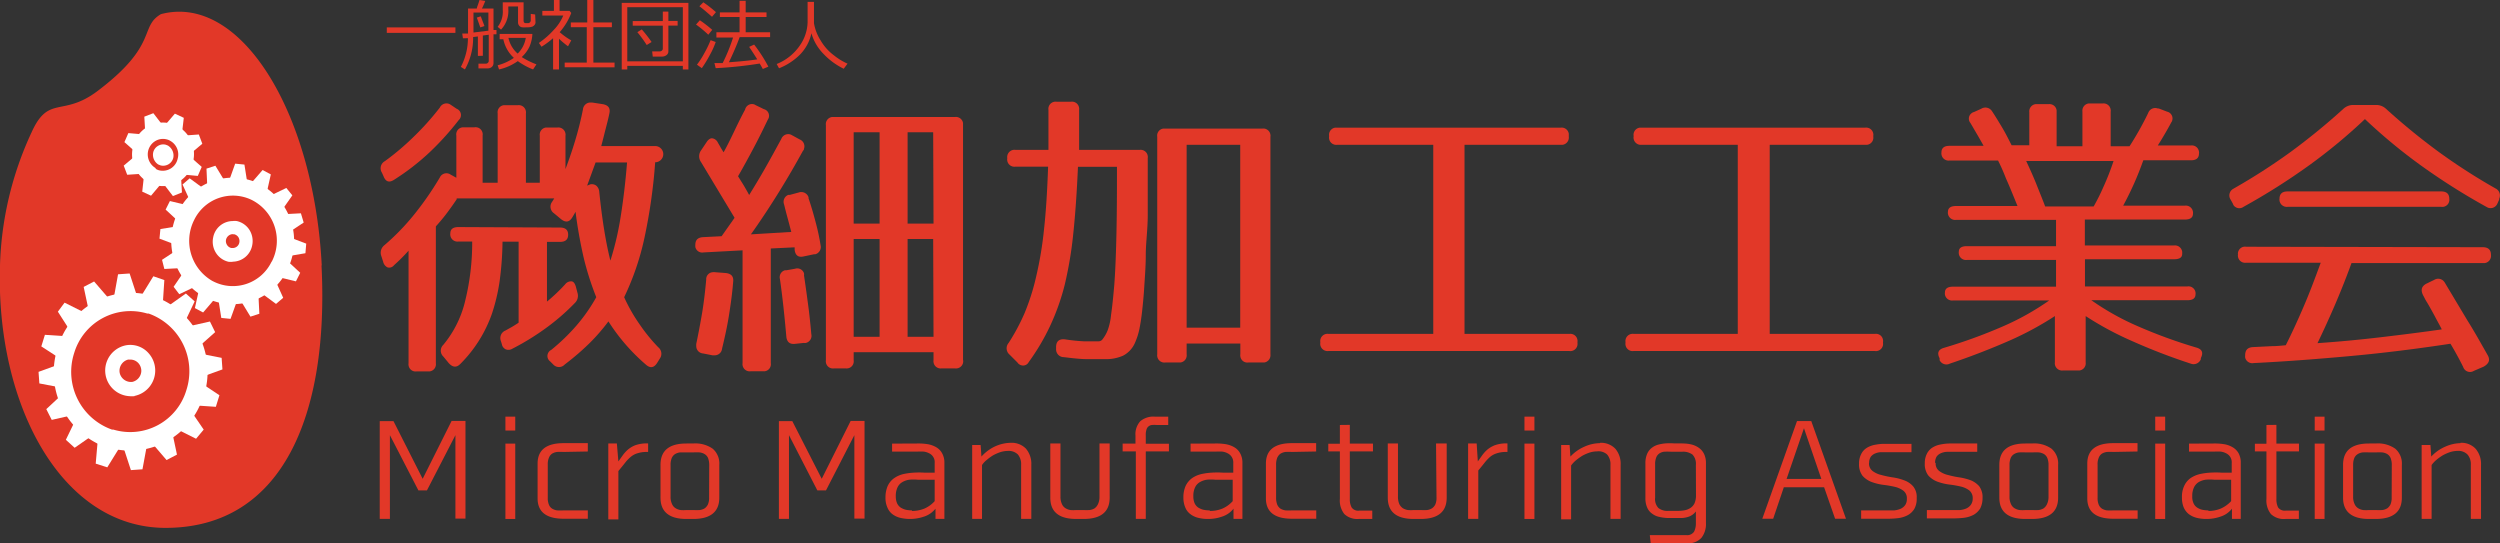<svg xmlns="http://www.w3.org/2000/svg" viewBox="0 0 216.01 46.94"><rect x="0" y="0" width="216.01" height="46.94" fill="#333333" stroke="none"/><defs><style>.cls-1{fill:#e23828;}.cls-2{fill:#fff;}</style></defs><g id="レイヤー_2" data-name="レイヤー 2"><g id="レイヤー_1-2" data-name="レイヤー 1"><g id="グループ_2" data-name="グループ 2"><path id="パス_1" data-name="パス 1" class="cls-1" d="M52.08,9q.73.13.57.81c-.08.4-.19.83-.31,1.29s-.25,1-.39,1.52h4.66a.7.7,0,1,1,0,1.4h0a47.11,47.11,0,0,1-.94,6.59,22.85,22.85,0,0,1-1.74,5.07,14.35,14.35,0,0,0,1.36,2.38A15.09,15.09,0,0,0,56.87,30,.72.72,0,0,1,57,31l-.21.34q-.42.68-1,.15a16.84,16.84,0,0,1-3.22-3.72A16.65,16.65,0,0,1,51,29.59a22,22,0,0,1-2.2,1.9.67.67,0,0,1-1,0l0,0-.26-.26a.58.58,0,0,1-.13-.81.52.52,0,0,1,.21-.18,17.14,17.14,0,0,0,2.17-2.09,14.61,14.61,0,0,0,1.73-2.47,25.07,25.07,0,0,1-1.08-3.38c-.3-1.31-.54-2.63-.71-4l-.12.21-.14.24c-.26.45-.59.51-1,.18l-.6-.5a.69.69,0,0,1-.16-1h0l.18-.29H39.46v.08c-.24.36-.51.74-.8,1.13s-.62.79-1,1.21V31.39a.62.62,0,0,1-.53.7H36a.61.61,0,0,1-.7-.53.49.49,0,0,1,0-.17V21.66a14.74,14.74,0,0,1-1.25,1.25.53.53,0,0,1-.55.2.7.7,0,0,1-.39-.48l-.16-.5a.82.82,0,0,1,.26-.94,20,20,0,0,0,2.45-2.5A27,27,0,0,0,38,15.34a.63.63,0,0,1,.84-.31l.12.07.47.26V11.72A.61.61,0,0,1,40,11h1a.61.61,0,0,1,.7.52.54.54,0,0,1,0,.18v4.09H43v-6a.61.61,0,0,1,.53-.7h1.21a.62.62,0,0,1,.7.53.48.48,0,0,1,0,.17v6h1.2V11.72a.62.62,0,0,1,.52-.7h1a.62.62,0,0,1,.7.53.48.48,0,0,1,0,.17v2.89c.29-.77.57-1.58.83-2.44s.49-1.76.68-2.72a.65.65,0,0,1,.69-.59l.11,0ZM39.46,9.4a.58.58,0,0,1,.33.75.54.54,0,0,1-.15.22,24.24,24.24,0,0,1-2.5,2.77,20.31,20.31,0,0,1-3.07,2.38c-.43.29-.74.2-.93-.29L33,14.92a.7.7,0,0,1,.26-1,21.79,21.79,0,0,0,2.44-2.06A23.35,23.35,0,0,0,38,9.3.64.64,0,0,1,38.86,9l.08.05Zm8.93,10.26c.46,0,.7.2.7.62s-.24.62-.7.62H47.26v5.16a15.8,15.8,0,0,0,1.57-1.49.63.63,0,0,1,.54-.26c.18,0,.31.19.39.47l.13.5a.86.86,0,0,1-.23.91,18.7,18.7,0,0,1-2.37,2.07,21.66,21.66,0,0,1-3,1.86.66.66,0,0,1-.58.07.61.61,0,0,1-.35-.46l-.08-.26a.7.7,0,0,1,.39-.91l.54-.3c.2-.12.4-.24.6-.38v-7H43.42a27.65,27.65,0,0,1-.25,3.41,16.18,16.18,0,0,1-.67,2.83,11.48,11.48,0,0,1-2.73,4.33c-.33.33-.66.3-1-.08l-.47-.57a.69.69,0,0,1,0-1h0a9.28,9.28,0,0,0,1.85-3.63,21.08,21.08,0,0,0,.65-5.3h-1.2a.62.62,0,0,1-.69-.53.49.49,0,0,1,0-.17c0-.37.23-.55.7-.55ZM51,15.93a.63.63,0,0,1,.53.12.78.78,0,0,1,.25.54c.12,1.18.26,2.26.42,3.25s.34,1.88.54,2.68a25.51,25.51,0,0,0,.88-3.75c.23-1.42.42-3,.56-4.73H51.46l-.73,2Z"/><path id="パス_2" data-name="パス 2" class="cls-1" d="M66,9.43a.59.59,0,0,1,.43.72.66.66,0,0,1-.09.19c-.38.8-.78,1.61-1.21,2.42s-.88,1.64-1.36,2.47l.48.77c.16.27.32.55.48.85.45-.73.91-1.49,1.36-2.28S67,12.94,67.51,12a.64.64,0,0,1,.82-.37l.15.08.62.34a.64.64,0,0,1,.36.83c0,.05,0,.09-.07.13-.63,1.15-1.31,2.33-2.06,3.54s-1.56,2.45-2.45,3.7l3.49-.21c-.12-.45-.23-.88-.34-1.28s-.2-.76-.28-1.09a.64.64,0,0,1,.36-.83l.13,0,.78-.21a.66.66,0,0,1,.84.41.29.29,0,0,1,0,.09c.23.67.43,1.36.61,2.05a18.72,18.72,0,0,1,.43,2,.65.65,0,0,1-.46.79l-.11,0-.86.18q-.72.18-.81-.57l0-.21-2.06.1v9.91a.61.61,0,0,1-.53.7H64.86a.62.62,0,0,1-.7-.53.48.48,0,0,1,0-.17V21.63l-3.36.18a.61.61,0,0,1-.72-.47,1.09,1.09,0,0,1,0-.18c0-.41.19-.64.68-.67l1.59-.08,1.12-1.59L60.57,14a.86.86,0,0,1,0-1l.47-.7c.15-.24.32-.36.5-.35a.64.64,0,0,1,.49.38c.08.14.17.28.24.42l.25.41c.28-.5.56-1.06.86-1.69s.62-1.3,1-2A.61.61,0,0,1,65.09,9a.46.46,0,0,1,.19.08ZM62.7,23.59c.49.05.7.3.65.75-.08,1-.21,1.93-.36,2.88s-.36,1.91-.6,2.9a.64.64,0,0,1-.69.58l-.14,0-.81-.16a.63.63,0,0,1-.59-.65.8.8,0,0,1,0-.18q.28-1.34.51-2.7c.15-.91.26-1.86.35-2.85a.6.6,0,0,1,.56-.64.71.71,0,0,1,.2,0Zm6-.37a.61.61,0,0,1,.77.4.57.57,0,0,1,0,.18c.14.93.26,1.82.37,2.65s.19,1.64.26,2.42a.63.63,0,0,1-.47.76.55.55,0,0,1-.18,0l-.76.08c-.46.05-.71-.17-.75-.65-.16-1.84-.34-3.49-.55-4.95a.62.62,0,0,1,.44-.76l.13,0Zm14.52,7.91a.62.62,0,0,1-.53.7.48.48,0,0,1-.17,0H81.36a.62.62,0,0,1-.7-.53.48.48,0,0,1,0-.17v-.7h-6.9v.7a.61.61,0,0,1-.53.7.49.49,0,0,1-.17,0h-1a.61.61,0,0,1-.7-.53.48.48,0,0,1,0-.17V10.81a.62.62,0,0,1,.53-.7H82.51a.62.62,0,0,1,.7.53V31.13ZM76,11.43H73.76v7.89H76Zm0,9.22H73.76V29.1H76Zm4.63-9.22H78.42v7.89h2.24Zm0,9.22H78.42V29.1h2.24Z"/><path id="パス_3" data-name="パス 3" class="cls-1" d="M92.54,8.79a.62.62,0,0,1,.7.53.49.49,0,0,1,0,.17c0,.47,0,1,0,1.56s0,1.21,0,1.9h5.23a.62.62,0,0,1,.7.53.49.49,0,0,1,0,.17v.68c0,1.56,0,3,0,4.25S99,21,99,22s-.08,1.94-.13,2.76-.12,1.53-.19,2.16-.15,1.1-.24,1.55a5.92,5.92,0,0,1-.4,1.21,2.25,2.25,0,0,1-1,1.05,3.59,3.59,0,0,1-1.58.3c-.43,0-.94,0-1.53,0s-1.27-.08-2-.17a.67.67,0,0,1-.68-.66V30c0-.5.25-.73.76-.68a15.73,15.73,0,0,0,1.62.17c.48,0,.92,0,1.32,0a.42.42,0,0,0,.31-.17,3.2,3.2,0,0,0,.44-.76,5.34,5.34,0,0,0,.3-1.36c.1-.67.19-1.54.28-2.6.15-2,.23-5.09.23-9.13V14.41H93.14q-.14,3.25-.4,5.73A33.69,33.69,0,0,1,92,24.59a19.8,19.8,0,0,1-1.27,3.58,19.12,19.12,0,0,1-1.84,3.11.55.55,0,0,1-.73.25.52.52,0,0,1-.24-.2l-.7-.7a.71.71,0,0,1-.07-1,17.73,17.73,0,0,0,1.38-2.58,19.41,19.41,0,0,0,1-3.16,31.58,31.58,0,0,0,.68-4.1c.17-1.54.28-3.34.35-5.39H87.73a.62.62,0,0,1-.7-.53.48.48,0,0,1,0-.17v-.05a.63.63,0,0,1,.53-.7.48.48,0,0,1,.17,0h2.86c0-.66,0-1.28,0-1.86s0-1.11,0-1.6a.62.62,0,0,1,.53-.7.48.48,0,0,1,.17,0Zm17.23,21.83a.63.63,0,0,1-.53.7h-1.37a.61.61,0,0,1-.7-.53.49.49,0,0,1,0-.17v-.94h-4.64v.94a.62.62,0,0,1-.53.7h-1.31a.62.62,0,0,1-.7-.53.49.49,0,0,1,0-.17V11.81a.61.61,0,0,1,.53-.7h8.55a.62.62,0,0,1,.7.53.48.48,0,0,1,0,.17Zm-2.61-18.11h-4.63v15.8h4.63Z"/><path id="パス_4" data-name="パス 4" class="cls-1" d="M134.84,12.51h-8.3V28.85h9.06a.62.62,0,0,1,.7.53.49.49,0,0,1,0,.17v.08a.62.62,0,0,1-.53.7.48.48,0,0,1-.17,0H114.78a.63.63,0,0,1-.7-.53.48.48,0,0,1,0-.17v-.08a.62.62,0,0,1,.53-.7.48.48,0,0,1,.17,0h9.06V12.51h-8.3a.62.62,0,0,1-.7-.53.48.48,0,0,1,0-.17v-.08a.62.62,0,0,1,.53-.7h19.48a.62.62,0,0,1,.7.53v.25a.63.63,0,0,1-.53.7h-.17"/><path id="パス_5" data-name="パス 5" class="cls-1" d="M161.21,12.51h-8.3V28.85H162a.61.61,0,0,1,.7.53.49.49,0,0,1,0,.17v.08a.62.62,0,0,1-.53.7.48.48,0,0,1-.17,0H141.15a.62.62,0,0,1-.7-.53.48.48,0,0,1,0-.17v-.08a.62.62,0,0,1,.53-.7.48.48,0,0,1,.17,0h9V12.51h-8.3a.63.63,0,0,1-.7-.53.48.48,0,0,1,0-.17v-.08a.62.62,0,0,1,.53-.7h19.48a.62.62,0,0,1,.7.53.49.49,0,0,1,0,.17v.08a.62.62,0,0,1-.53.7h-.17"/><path id="パス_6" data-name="パス 6" class="cls-1" d="M184,12.64a27.75,27.75,0,0,0,1.61-2.87.64.64,0,0,1,.82-.4l.09,0,.73.28a.6.6,0,0,1,.45.71.48.48,0,0,1-.09.21c-.17.32-.36.66-.56,1s-.4.68-.61,1h2.86a.62.62,0,0,1,.7.53.48.48,0,0,1,0,.17c0,.38-.23.58-.7.58h-4.11a26.88,26.88,0,0,1-1.74,3.92h5.33a.62.62,0,0,1,.7.53.48.48,0,0,1,0,.17c0,.33-.23.5-.7.5h-8.64v2.24h7.7a.63.63,0,0,1,.71.54,1.09,1.09,0,0,1,0,.18c0,.32-.23.47-.7.47h-7.7v2.35H189a.61.61,0,0,1,.7.51.48.48,0,0,1,0,.17c0,.34-.23.51-.7.51h-8.3a22.3,22.3,0,0,0,4,2.24,43.25,43.25,0,0,0,5.07,1.85c.5.14.63.44.39.91l0,.1a.67.67,0,0,1-.87.38.05.05,0,0,1,0,0q-2.64-.86-5.18-2a27.15,27.15,0,0,1-3.9-2.11v4a.62.62,0,0,1-.53.7h-1.43a.63.63,0,0,1-.7-.53.48.48,0,0,1,0-.17v-4a27.15,27.15,0,0,1-3.9,2.11q-2.53,1.11-5.18,2a.65.65,0,0,1-.88-.3l0-.06,0-.1c-.24-.47-.11-.77.39-.91a44.07,44.07,0,0,0,5.08-1.85,22.57,22.57,0,0,0,4-2.24h-8.31a.62.62,0,0,1-.7-.51.48.48,0,0,1,0-.17c0-.34.23-.51.7-.51h8.9V22.46h-7.7a.62.62,0,0,1-.7-.54.48.48,0,0,1,0-.17c0-.32.23-.48.7-.48h7.7V19h-8.64a.63.63,0,0,1-.7-.54.43.43,0,0,1,0-.16c0-.33.24-.5.7-.5h5.31c-.38-.93-.7-1.73-1-2.39a16.34,16.34,0,0,0-.68-1.54h-4.19a.62.62,0,0,1-.7-.53.49.49,0,0,1,0-.17c0-.38.23-.57.7-.57h2.94c-.22-.4-.43-.77-.62-1.09l-.52-.89a.58.58,0,0,1,.08-.82.51.51,0,0,1,.23-.12l.62-.28a.68.68,0,0,1,.94.21l0,0c.33.5.63,1,.91,1.47s.54,1,.78,1.47h1.53V9.7a.63.63,0,0,1,.53-.7H177a.62.62,0,0,1,.7.53v3.11h2.23v-3a.63.63,0,0,1,.53-.7h1.21a.62.62,0,0,1,.7.53.48.48,0,0,1,0,.17v3Zm-8.93,1.27c.35.75.66,1.44.92,2.1s.51,1.26.72,1.83h4.19a18.25,18.25,0,0,0,.88-1.77,22.16,22.16,0,0,0,.84-2.16Z"/><path id="パス_7" data-name="パス 7" class="cls-1" d="M205.31,9.07a1.24,1.24,0,0,1,.86.34,56.57,56.57,0,0,0,4.58,3.74,51.69,51.69,0,0,0,4.87,3.13.67.67,0,0,1,.32.89.16.16,0,0,1,0,.07l-.15.34a.64.64,0,0,1-.83.36l-.13-.07a56.23,56.23,0,0,1-5.66-3.58,47.17,47.17,0,0,1-4.83-4,47.17,47.17,0,0,1-4.83,4,56.23,56.23,0,0,1-5.66,3.58.61.61,0,0,1-.85-.12.89.89,0,0,1-.08-.17l-.19-.34a.65.65,0,0,1,.19-.9l.1-.06a53,53,0,0,0,4.87-3.13,56.57,56.57,0,0,0,4.58-3.74,1.24,1.24,0,0,1,.86-.34Zm9.22,12.29c.46,0,.7.22.7.67a.63.63,0,0,1-.53.7H203.18Q202,26,200.24,29.65c1.91-.13,3.76-.31,5.54-.52s3.52-.43,5.2-.67c-.15-.3-.3-.57-.43-.81s-.24-.46-.35-.65c-.19-.35-.35-.63-.48-.85a4.74,4.74,0,0,1-.27-.48l-.08-.15c-.23-.46-.14-.78.26-1l.7-.34a.65.65,0,0,1,.89.21.56.56,0,0,1,.05.08l1.92,3.21c.63,1,1.21,2.05,1.75,3,.24.41.13.73-.34,1l-.84.36a.62.62,0,0,1-.87-.2.49.49,0,0,1-.06-.13c-.19-.39-.38-.74-.56-1.07s-.36-.64-.54-.94c-2.84.43-5.67.79-8.5,1.05s-5.65.48-8.5.62a.63.63,0,0,1-.74-.48,1,1,0,0,1,0-.17c0-.46.19-.7.68-.73l1.62-.08c.46,0,.87-.05,1.21-.08q.73-1.45,1.5-3.24c.52-1.19,1-2.48,1.52-3.89h-6.45a.62.62,0,0,1-.7-.53.49.49,0,0,1,0-.17.61.61,0,0,1,.7-.68Zm-3.6-4.82c.47,0,.7.22.7.65a.61.61,0,0,1-.7.68H197.66a.63.63,0,0,1-.7-.53.48.48,0,0,1,0-.17c0-.42.23-.63.7-.63Z"/><path id="パス_8" data-name="パス 8" class="cls-1" d="M36.52,41.37l2.5-5h1.2v8.44h-.87V37.6l-2.46,4.77h-.74L33.69,37.6v7.23h-.88V36.39H34Z"/><path id="パス_9" data-name="パス 9" class="cls-1" d="M43.67,36h.85V37.2h-.85Zm0,2.33h.85v6.51h-.85Z"/><path id="パス_10" data-name="パス 10" class="cls-1" d="M48.69,39.05a4.93,4.93,0,0,0-.55,0,1.1,1.1,0,0,0-.44.15.77.77,0,0,0-.27.35,1.4,1.4,0,0,0-.1.61V43a1.45,1.45,0,0,0,.1.61.71.71,0,0,0,.28.34,1.11,1.11,0,0,0,.43.15,5.25,5.25,0,0,0,.56,0h2.09v.72H48.7c-1.5,0-2.25-.59-2.25-1.76v-3q0-1.77,2.25-1.77h2.09v.72Z"/><path id="パス_11" data-name="パス 11" class="cls-1" d="M53.43,39.87l.37-.52a3,3,0,0,1,.45-.5,2.31,2.31,0,0,1,.64-.38,3,3,0,0,1,.93-.16H56v.74h-.17a2.53,2.53,0,0,0-.77.12,1.57,1.57,0,0,0-.54.29A3.17,3.17,0,0,0,54,40c-.16.2-.35.44-.57.7v4.18h-.87V38.32h.74Z"/><path id="パス_12" data-name="パス 12" class="cls-1" d="M59.89,38.32a2.61,2.61,0,0,1,1.69.45,1.68,1.68,0,0,1,.57,1.39V43c0,1.22-.75,1.84-2.26,1.84h-.58c-1.49,0-2.24-.62-2.24-1.84V40.17c0-1.24.75-1.85,2.24-1.85Zm1.39,1.87a1.77,1.77,0,0,0-.1-.61.74.74,0,0,0-.29-.34,1.11,1.11,0,0,0-.43-.15,4.93,4.93,0,0,0-.55,0H59.3l-.55,0a1.11,1.11,0,0,0-.43.15.78.78,0,0,0-.28.34,1.57,1.57,0,0,0-.1.61v2.7a1.45,1.45,0,0,0,.12.65.8.8,0,0,0,.31.37,1.12,1.12,0,0,0,.43.16,2.92,2.92,0,0,0,.51,0h.59a4.93,4.93,0,0,0,.55,0,1.1,1.1,0,0,0,.44-.15.91.91,0,0,0,.28-.34,1.45,1.45,0,0,0,.1-.61Z"/><path id="パス_13" data-name="パス 13" class="cls-1" d="M71,41.37l2.5-5h1.2v8.44h-.88V37.6l-2.45,4.77h-.75L68.17,37.6v7.23H67.3V36.39h1.16Z"/><path id="パス_14" data-name="パス 14" class="cls-1" d="M79.3,38.32a4.91,4.91,0,0,1,.86.06,2.2,2.2,0,0,1,.73.26,1.34,1.34,0,0,1,.51.52,1.65,1.65,0,0,1,.2.84v4.83h-.77l0-.88a2.07,2.07,0,0,1-1,.69,3.72,3.72,0,0,1-2.06.1,1.89,1.89,0,0,1-.67-.32,1.38,1.38,0,0,1-.43-.58,2,2,0,0,1-.16-.87,2.4,2.4,0,0,1,.2-1,1.7,1.7,0,0,1,.54-.65,2.34,2.34,0,0,1,.77-.35,5.66,5.66,0,0,1,.92-.13,7.38,7.38,0,0,1,.94,0l.88,0V40a.84.84,0,0,0-.47-.83,1.41,1.41,0,0,0-.48-.15,4.89,4.89,0,0,0-.54,0H77.08v-.69Zm-.5,5.83a2.85,2.85,0,0,0,1.08-.21,2.56,2.56,0,0,0,.88-.64V41.45H79.29a3.59,3.59,0,0,0-.73,0,1.66,1.66,0,0,0-.6.21,1,1,0,0,0-.41.45,1.67,1.67,0,0,0-.15.76,1.5,1.5,0,0,0,.1.59.93.93,0,0,0,.3.38,1.51,1.51,0,0,0,.45.2,2.57,2.57,0,0,0,.55.06"/><path id="パス_15" data-name="パス 15" class="cls-1" d="M87.34,38.26a1.71,1.71,0,0,1,1.3.5,2,2,0,0,1,.47,1.4v4.67h-.88V40.17a1.31,1.31,0,0,0-.28-.9,1.13,1.13,0,0,0-.86-.31,2.37,2.37,0,0,0-.64.1,4,4,0,0,0-.64.28,4.29,4.29,0,0,0-.55.4,1.9,1.9,0,0,0-.41.44v4.65H84V38.45h.73l.07,1A3.61,3.61,0,0,1,86,38.56a3.4,3.4,0,0,1,1.33-.3"/><path id="パス_16" data-name="パス 16" class="cls-1" d="M95,38.32h.88V43c0,1.23-.76,1.84-2.26,1.84H93c-1.5,0-2.25-.61-2.25-1.84V38.32h.88v4.57a1.47,1.47,0,0,0,.12.65.8.8,0,0,0,.31.37,1.12,1.12,0,0,0,.43.16,2.92,2.92,0,0,0,.51,0h.59a5.07,5.07,0,0,0,.55,0,1.1,1.1,0,0,0,.44-.15.91.91,0,0,0,.28-.34A1.43,1.43,0,0,0,95,43Z"/><path id="パス_17" data-name="パス 17" class="cls-1" d="M99,38.34h2V39H99v5.83h-.86V39H97v-.67h1.11v-.68a1.68,1.68,0,0,1,.41-1.25A1.75,1.75,0,0,1,99.78,36h1.16v.72h-1a2.6,2.6,0,0,0-.4,0,.56.56,0,0,0-.3.12.53.53,0,0,0-.18.28,1.4,1.4,0,0,0-.06.5Z"/><path id="パス_18" data-name="パス 18" class="cls-1" d="M105.05,38.32a4.91,4.91,0,0,1,.86.06,2.2,2.2,0,0,1,.73.26,1.34,1.34,0,0,1,.51.52,1.65,1.65,0,0,1,.2.84v4.83h-.77l0-.88a2,2,0,0,1-1,.69,3.57,3.57,0,0,1-1.21.2,3.47,3.47,0,0,1-.85-.1,1.81,1.81,0,0,1-.67-.32,1.32,1.32,0,0,1-.44-.58,2.17,2.17,0,0,1-.16-.87,2.4,2.4,0,0,1,.2-1,1.8,1.8,0,0,1,.54-.65,2.39,2.39,0,0,1,.78-.35,5.54,5.54,0,0,1,.91-.13,7.49,7.49,0,0,1,1,0l.88,0V40a.87.87,0,0,0-.48-.83,1.34,1.34,0,0,0-.48-.15,4.89,4.89,0,0,0-.54,0h-2.19v-.69Zm-.5,5.83a2.85,2.85,0,0,0,1.08-.21,2.56,2.56,0,0,0,.88-.64V41.45H105a3.59,3.59,0,0,0-.73,0,1.66,1.66,0,0,0-.6.21,1,1,0,0,0-.41.45,1.67,1.67,0,0,0-.15.76,1.5,1.5,0,0,0,.1.59.93.93,0,0,0,.3.38,1.51,1.51,0,0,0,.45.2,2.57,2.57,0,0,0,.55.06"/><path id="パス_19" data-name="パス 19" class="cls-1" d="M111.63,39.05a5.25,5.25,0,0,0-.56,0,1.11,1.11,0,0,0-.43.15.87.87,0,0,0-.28.35,1.57,1.57,0,0,0-.1.61V43a1.63,1.63,0,0,0,.1.61.84.84,0,0,0,.28.34,1.15,1.15,0,0,0,.44.15,5.12,5.12,0,0,0,.56,0h2.09v.72h-2.1c-1.5,0-2.25-.59-2.25-1.76v-3q0-1.77,2.25-1.77h2.09v.72Z"/><path id="パス_20" data-name="パス 20" class="cls-1" d="M116.63,36.71v1.62h2V39h-2v4.12a1.44,1.44,0,0,0,.16.73.68.68,0,0,0,.65.27h1.13v.72h-1.17a1.63,1.63,0,0,1-1.24-.42,1.87,1.87,0,0,1-.39-1.31V39h-1v-.66h1l0-1.62Z"/><path id="パス_21" data-name="パス 21" class="cls-1" d="M124.08,38.32H125V43c0,1.23-.76,1.84-2.26,1.84h-.58c-1.5,0-2.25-.61-2.25-1.84V38.32h.88v4.57a1.62,1.62,0,0,0,.11.65.93.93,0,0,0,.31.37,1.23,1.23,0,0,0,.44.16,2.92,2.92,0,0,0,.51,0h.59a5.07,5.07,0,0,0,.55,0,1.05,1.05,0,0,0,.43-.15.85.85,0,0,0,.29-.34,1.43,1.43,0,0,0,.1-.61Z"/><path id="パス_22" data-name="パス 22" class="cls-1" d="M127.69,39.87l.37-.52a3,3,0,0,1,.45-.5,2.36,2.36,0,0,1,.65-.38,2.93,2.93,0,0,1,.93-.16h.16v.74h-.16a2.53,2.53,0,0,0-.77.12,1.71,1.71,0,0,0-.55.29,3.63,3.63,0,0,0-.47.49c-.16.2-.35.44-.57.7v4.18h-.88V38.32h.74Z"/><path id="パス_23" data-name="パス 23" class="cls-1" d="M131.72,36h.86V37.2h-.86Zm0,2.33h.86v6.51h-.86Z"/><path id="パス_24" data-name="パス 24" class="cls-1" d="M138.26,38.26a1.72,1.72,0,0,1,1.3.5,2,2,0,0,1,.47,1.4v4.67h-.88V40.17a1.27,1.27,0,0,0-.29-.9A1.1,1.1,0,0,0,138,39a2.31,2.31,0,0,0-.64.1,3.65,3.65,0,0,0-.64.28,5.23,5.23,0,0,0-.56.4,2.46,2.46,0,0,0-.41.44v4.65h-.86V38.45h.73l.07,1a3.61,3.61,0,0,1,1.22-.86,3.36,3.36,0,0,1,1.33-.3"/><path id="パス_25" data-name="パス 25" class="cls-1" d="M145.37,38.32a3.12,3.12,0,0,1,.8.09,1.88,1.88,0,0,1,.64.3,1.37,1.37,0,0,1,.44.54,1.81,1.81,0,0,1,.15.8v5.14a1.91,1.91,0,0,1-.39,1.28,1.53,1.53,0,0,1-1.25.47h-3.13l-.08-.7h3.19a.71.71,0,0,0,.64-.31,1.59,1.59,0,0,0,.15-.74v-1a1.32,1.32,0,0,1-.58.44,2.06,2.06,0,0,1-.74.13h-1a3.57,3.57,0,0,1-.8-.09,1.52,1.52,0,0,1-.65-.28,1.21,1.21,0,0,1-.43-.52,1.94,1.94,0,0,1-.16-.82v-3a2,2,0,0,1,.14-.81,1.3,1.3,0,0,1,.38-.52,1.61,1.61,0,0,1,.55-.29,3.76,3.76,0,0,1,.67-.12,5.94,5.94,0,0,1,.73,0h.72m1.17,1.86a1.15,1.15,0,0,0-.29-.89,1.36,1.36,0,0,0-.88-.25h-1a5.65,5.65,0,0,0-.58,0,1,1,0,0,0-.42.16.75.75,0,0,0-.26.35,1.57,1.57,0,0,0-.09.6V43a1.12,1.12,0,0,0,.28.89,1.24,1.24,0,0,0,.87.25H145a3.15,3.15,0,0,0,.61-.06,1.38,1.38,0,0,0,.48-.21,1,1,0,0,0,.33-.4,1.68,1.68,0,0,0,.12-.63Z"/><path id="パス_26" data-name="パス 26" class="cls-1" d="M157.61,42.1h-3.48l-.92,2.72h-.94l3-8.44h1.23l3,8.44h-.94Zm-3.24-.72h3L155.87,37Z"/><path id="パス_27" data-name="パス 27" class="cls-1" d="M161.49,40a.81.81,0,0,0,.3.69,2,2,0,0,0,.76.35,8.57,8.57,0,0,0,1,.21,4.56,4.56,0,0,1,1,.26,1.85,1.85,0,0,1,.76.52,1.45,1.45,0,0,1,.3,1,1.78,1.78,0,0,1-.2.93,1.5,1.5,0,0,1-.55.54,2.39,2.39,0,0,1-.78.26,7.11,7.11,0,0,1-.92.06h-2.35v-.72h2.3l.56,0a2,2,0,0,0,.53-.13,1,1,0,0,0,.4-.31.89.89,0,0,0,.16-.56.82.82,0,0,0-.3-.7,2,2,0,0,0-.76-.34,9.26,9.26,0,0,0-1-.17,4.79,4.79,0,0,1-1-.25,2,2,0,0,1-.77-.53,1.62,1.62,0,0,1-.3-1.05,1.75,1.75,0,0,1,.19-.84,1.32,1.32,0,0,1,.49-.53,2,2,0,0,1,.71-.26,4.08,4.08,0,0,1,.85-.08h2.29v.72H162.5a1.46,1.46,0,0,0-.5.12.9.9,0,0,0-.36.28,1,1,0,0,0-.14.55"/><path id="パス_28" data-name="パス 28" class="cls-1" d="M167.25,40a.79.79,0,0,0,.3.69,2,2,0,0,0,.76.35,8.13,8.13,0,0,0,1,.21,4.89,4.89,0,0,1,1,.26A2,2,0,0,1,171,42a1.56,1.56,0,0,1,.3,1,2,2,0,0,1-.2.93,1.67,1.67,0,0,1-.55.54,2.45,2.45,0,0,1-.79.26,7,7,0,0,1-.92.06h-2.35v-.72h2.3l.56,0a1.79,1.79,0,0,0,.53-.13,1,1,0,0,0,.4-.31.9.9,0,0,0,.17-.56.85.85,0,0,0-.3-.7,2,2,0,0,0-.77-.34,8.84,8.84,0,0,0-1-.17,4.79,4.79,0,0,1-1-.25,2,2,0,0,1-.77-.53,1.62,1.62,0,0,1-.3-1.05,1.75,1.75,0,0,1,.19-.84,1.32,1.32,0,0,1,.49-.53,2,2,0,0,1,.71-.26,4.08,4.08,0,0,1,.85-.08h2.29v.72h-2.64a1.46,1.46,0,0,0-.5.12.9.9,0,0,0-.36.28,1,1,0,0,0-.14.55"/><path id="パス_29" data-name="パス 29" class="cls-1" d="M175.57,38.32a2.59,2.59,0,0,1,1.69.45,1.68,1.68,0,0,1,.57,1.39V43c0,1.22-.75,1.84-2.26,1.84H175c-1.5,0-2.25-.62-2.25-1.84V40.17c0-1.24.75-1.85,2.25-1.85ZM177,40.19a1.57,1.57,0,0,0-.1-.61.78.78,0,0,0-.28-.34,1.15,1.15,0,0,0-.44-.15,4.89,4.89,0,0,0-.54,0H175a4.93,4.93,0,0,0-.55,0,1.05,1.05,0,0,0-.43.15.74.74,0,0,0-.29.34,1.57,1.57,0,0,0-.1.61v2.7a1.45,1.45,0,0,0,.12.65.8.8,0,0,0,.31.37,1.11,1.11,0,0,0,.44.16,2.85,2.85,0,0,0,.51,0h.58a5.25,5.25,0,0,0,.56,0,1.11,1.11,0,0,0,.43-.15.91.91,0,0,0,.28-.34A1.46,1.46,0,0,0,177,43Z"/><path id="パス_30" data-name="パス 30" class="cls-1" d="M182.6,39.05a5.07,5.07,0,0,0-.55,0,1.15,1.15,0,0,0-.44.15.77.77,0,0,0-.27.35,1.4,1.4,0,0,0-.1.61V43a1.45,1.45,0,0,0,.1.61.77.77,0,0,0,.28.34,1.11,1.11,0,0,0,.43.15,5.25,5.25,0,0,0,.56,0h2.09l0,.72h-2.1c-1.5,0-2.25-.59-2.25-1.76v-3q0-1.77,2.25-1.77h2.09v.72Z"/><path id="パス_31" data-name="パス 31" class="cls-1" d="M186.22,36h.86V37.2h-.86Zm0,2.33h.86v6.51h-.86Z"/><path id="パス_32" data-name="パス 32" class="cls-1" d="M191.32,38.32a4.86,4.86,0,0,1,.85.06,2.06,2.06,0,0,1,.73.26,1.37,1.37,0,0,1,.52.52,1.65,1.65,0,0,1,.19.84v4.83h-.76l0-.88a2,2,0,0,1-1,.69,3.57,3.57,0,0,1-1.21.2,3.47,3.47,0,0,1-.85-.1,1.89,1.89,0,0,1-.67-.32,1.49,1.49,0,0,1-.44-.58,2.16,2.16,0,0,1-.15-.87,2.14,2.14,0,0,1,.2-1,1.68,1.68,0,0,1,.53-.65,2.49,2.49,0,0,1,.78-.35,5.54,5.54,0,0,1,.91-.13,7.53,7.53,0,0,1,1,0l.88,0V40a.85.85,0,0,0-.48-.83,1.34,1.34,0,0,0-.48-.15,4.89,4.89,0,0,0-.54,0h-2.19v-.69Zm-.5,5.83a2.8,2.8,0,0,0,1.07-.21,2.7,2.7,0,0,0,.89-.64V41.45h-1.47a3.69,3.69,0,0,0-.74,0,1.66,1.66,0,0,0-.6.21,1.09,1.09,0,0,0-.4.45,1.67,1.67,0,0,0-.15.76,1.34,1.34,0,0,0,.1.59.85.85,0,0,0,.3.38,1.35,1.35,0,0,0,.44.2,2.67,2.67,0,0,0,.56.06"/><path id="パス_33" data-name="パス 33" class="cls-1" d="M196.69,36.71v1.62h1.95V39h-1.95v4.12a1.55,1.55,0,0,0,.15.73.71.71,0,0,0,.66.27h1.13v.72h-1.17a1.61,1.61,0,0,1-1.24-.42,1.87,1.87,0,0,1-.39-1.31V39h-1v-.66h1l0-1.62Z"/><path id="パス_34" data-name="パス 34" class="cls-1" d="M200,36h.85V37.2H200Zm0,2.33h.85v6.51H200Z"/><path id="パス_35" data-name="パス 35" class="cls-1" d="M205.27,38.32a2.59,2.59,0,0,1,1.69.45,1.68,1.68,0,0,1,.57,1.39V43c0,1.22-.75,1.84-2.26,1.84h-.57c-1.5,0-2.25-.62-2.25-1.84V40.17c0-1.24.75-1.85,2.25-1.85Zm1.39,1.87a1.57,1.57,0,0,0-.1-.61.78.78,0,0,0-.28-.34,1.15,1.15,0,0,0-.44-.15,4.89,4.89,0,0,0-.54,0h-.61a4.93,4.93,0,0,0-.55,0,1.05,1.05,0,0,0-.43.15.74.74,0,0,0-.29.34,1.57,1.57,0,0,0-.1.61v2.7a1.45,1.45,0,0,0,.12.65.8.8,0,0,0,.31.37,1.11,1.11,0,0,0,.44.16,2.85,2.85,0,0,0,.51,0h.58a5.25,5.25,0,0,0,.56,0,1.11,1.11,0,0,0,.43-.15.91.91,0,0,0,.28-.34,1.45,1.45,0,0,0,.1-.61Z"/><path id="パス_36" data-name="パス 36" class="cls-1" d="M212.59,38.26a1.69,1.69,0,0,1,1.3.5,2,2,0,0,1,.48,1.4v4.67h-.88V40.17a1.27,1.27,0,0,0-.29-.9,1.1,1.1,0,0,0-.85-.31,2.25,2.25,0,0,0-.64.1,3.65,3.65,0,0,0-.64.28,4.39,4.39,0,0,0-.56.4,2.46,2.46,0,0,0-.41.44v4.65h-.86V38.45H210l.07,1a3.51,3.51,0,0,1,1.22-.86,3.35,3.35,0,0,1,1.32-.3"/><path id="パス_37" data-name="パス 37" class="cls-1" d="M27.8,22.93c-.68-13.22-7-23.52-13.89-21.71C12,2.33,13.74,3.87,8.38,7.9c-3,2.23-4.18.28-5.65,3.53A29.15,29.15,0,0,0,0,22.93c-.38,11.94,5.26,22.68,14.3,22.68,10.11,0,14.14-9.74,13.48-22.68"/><path id="パス_38" data-name="パス 38" class="cls-2" d="M13.38,16a2.77,2.77,0,0,1-1.87-3.39,2.65,2.65,0,0,1,3.22-1.94h.06a2.76,2.76,0,0,1,1.87,3.39A2.65,2.65,0,0,1,13.44,16h-.06"/><path id="パス_39" data-name="パス 39" class="cls-1" d="M13.44,14.52A1.37,1.37,0,0,1,12.81,13a1.35,1.35,0,0,1,.62-.82,1.29,1.29,0,0,1,1-.13,1,1,0,0,1,.3.13,1.35,1.35,0,0,1,.62,1.54,1.32,1.32,0,0,1-1.59,1h0a1,1,0,0,1-.3-.13m1.08-2-.2-.08a.86.86,0,0,0-.68.09.89.89,0,0,0-.42.56,1,1,0,0,0,.43,1.05l.2.08a.9.9,0,0,0,1.1-.64h0a1,1,0,0,0-.43-1.05"/><path id="パス_40" data-name="パス 40" class="cls-2" d="M15.58,15.06l.71-1.64,1.14,1-.34.78Z"/><path id="パス_41" data-name="パス 41" class="cls-2" d="M14.06,15.71,12.46,15l-.17,1.56.76.35Z"/><path id="パス_42" data-name="パス 42" class="cls-2" d="M12.59,11.63l-.71,1.65-1.13-1,.34-.78Z"/><path id="パス_43" data-name="パス 43" class="cls-2" d="M14.1,11l1.6.73.18-1.55-.77-.36Z"/><path id="パス_44" data-name="パス 44" class="cls-2" d="M14,15.71l1.63-.64.09,1.56-.78.31Z"/><path id="パス_45" data-name="パス 45" class="cls-2" d="M12.5,15l-.62-1.69-1.19,1,.3.79Z"/><path id="パス_46" data-name="パス 46" class="cls-2" d="M14.19,11l-1.63.65-.09-1.57.78-.3Z"/><path id="パス_47" data-name="パス 47" class="cls-2" d="M15.66,11.73l.63,1.69,1.19-1-.3-.8Z"/><path id="パス_48" data-name="パス 48" class="cls-2" d="M17.56,34.24a6.59,6.59,0,0,1-8.2,4.42l-.16,0A6.87,6.87,0,0,1,5,30a6.57,6.57,0,0,1,8.2-4.42l.16.05a6.88,6.88,0,0,1,4.24,8.61"/><path id="パス_49" data-name="パス 49" class="cls-1" d="M16.1,33.72a5.06,5.06,0,0,1-6.3,3.4l-.12,0a5.29,5.29,0,0,1-3.27-6.62,5.08,5.08,0,0,1,6.31-3.41l.12,0a5.29,5.29,0,0,1,3.26,6.63"/><path id="パス_50" data-name="パス 50" class="cls-2" d="M14.05,26.49l-2-.67,1.2-1.95.95.33Z"/><path id="パス_51" data-name="パス 51" class="cls-2" d="M17.08,32.9,16.42,35l2.23.15.31-1Z"/><path id="パス_52" data-name="パス 52" class="cls-2" d="M8.47,37.76l2,.68-1.2,1.94-1-.32Z"/><path id="パス_53" data-name="パス 53" class="cls-2" d="M5.45,31.15l.66-2.07-2.23-.15-.31,1Z"/><path id="パス_54" data-name="パス 54" class="cls-2" d="M16.9,30.2,16,28.26l2.14-.48.45.92Z"/><path id="パス_55" data-name="パス 55" class="cls-2" d="M14.82,37.06l-1.88,1,1.45,1.69.9-.47Z"/><path id="パス_56" data-name="パス 56" class="cls-2" d="M5.61,33.85l1,1.94-2.14.49L4,35.35Z"/><path id="パス_57" data-name="パス 57" class="cls-2" d="M7.7,27l1.88-1L8.13,24.32l-.9.47Z"/><path id="パス_58" data-name="パス 58" class="cls-2" d="M15.86,28.06l-1.6-1.42,1.8-1.28.76.68Z"/><path id="パス_59" data-name="パス 59" class="cls-2" d="M16.33,35.26l-1.39,1.65,2,1,.66-.79Z"/><path id="パス_60" data-name="パス 60" class="cls-2" d="M6.66,36l1.6,1.43L6.45,38.69,5.69,38Z"/><path id="パス_61" data-name="パス 61" class="cls-2" d="M6.19,28.79l1.39-1.64-2-1L5,26.93Z"/><path id="パス_62" data-name="パス 62" class="cls-2" d="M17.11,32.68,17,30.5l2.15.42.07,1Z"/><path id="パス_63" data-name="パス 63" class="cls-2" d="M12.72,38.33l-2.11.15.7,2.14,1-.07Z"/><path id="パス_64" data-name="パス 64" class="cls-2" d="M5.41,31.37l.14,2.17L3.4,33.13l-.07-1Z"/><path id="パス_65" data-name="パス 65" class="cls-2" d="M9.8,25.92l2.1-.15-.7-2.14-1,.07Z"/><path id="パス_66" data-name="パス 66" class="cls-1" d="M9.71,32a1.55,1.55,0,1,0,1.61-1.53A1.58,1.58,0,0,0,9.71,32"/><path id="パス_67" data-name="パス 67" class="cls-2" d="M11.62,34.23h0a2.16,2.16,0,0,1-.44,0,2.22,2.22,0,0,1-.27-4.4,2.1,2.1,0,0,1,1.93.69,2.24,2.24,0,0,1-1.22,3.69m-.51-3.15a1,1,0,0,0-.77,1.15,1,1,0,0,0,.89.79l.19,0a1,1,0,0,0,.79-.92,1,1,0,0,0-.25-.7.94.94,0,0,0-.66-.31h-.2"/><path id="パス_68" data-name="パス 68" class="cls-2" d="M24.82,23.34a5.23,5.23,0,0,1-7,2.41l-.17-.09a5.55,5.55,0,0,1-2.25-7.37,5.24,5.24,0,0,1,7-2.41l.16.09a5.55,5.55,0,0,1,2.25,7.37"/><path id="パス_69" data-name="パス 69" class="cls-1" d="M23.46,22.62a3.71,3.71,0,0,1-5,1.71l-.12-.06A4,4,0,0,1,16.78,19a3.72,3.72,0,0,1,5-1.71l.11.06a3.94,3.94,0,0,1,1.6,5.24"/><path id="パス_70" data-name="パス 70" class="cls-2" d="M23,16.86l-1.5-.8,1.19-1.37.71.38Z"/><path id="パス_71" data-name="パス 71" class="cls-2" d="M24.61,22.34l-.78,1.55,1.74.42.37-.74Z"/><path id="パス_72" data-name="パス 72" class="cls-2" d="M17.24,24.81l1.5.8L17.55,27l-.71-.38Z"/><path id="パス_73" data-name="パス 73" class="cls-2" d="M15.64,19.34l.78-1.55-1.74-.42-.37.74Z"/><path id="パス_74" data-name="パス 74" class="cls-2" d="M24.8,20.18l-.51-1.66L26,18.43l.24.8Z"/><path id="パス_75" data-name="パス 75" class="cls-2" d="M22.32,25.3l-1.61.53.93,1.53.77-.25Z"/><path id="パス_76" data-name="パス 76" class="cls-2" d="M15.45,21.49l.5,1.66-1.75.09L14,22.45Z"/><path id="パス_77" data-name="パス 77" class="cls-2" d="M17.92,16.37l1.62-.52-.93-1.53-.77.25Z"/><path id="パス_78" data-name="パス 78" class="cls-2" d="M24.23,18.35,23.16,17l1.58-.76.52.64Z"/><path id="パス_79" data-name="パス 79" class="cls-2" d="M23.73,24.1l-1.3,1.11,1.42,1.05.62-.53Z"/><path id="パス_80" data-name="パス 80" class="cls-2" d="M16,23.32l1.08,1.34-1.59.76L15,24.78Z"/><path id="パス_81" data-name="パス 81" class="cls-2" d="M16.52,17.58l1.3-1.12-1.43-1.05-.62.53Z"/><path id="パス_82" data-name="パス 82" class="cls-2" d="M24.66,22.17l.16-1.74,1.64.62-.07.83Z"/><path id="パス_83" data-name="パス 83" class="cls-2" d="M20.53,25.85l-1.69-.16.28,1.78.8.08Z"/><path id="パス_84" data-name="パス 84" class="cls-2" d="M15.59,19.51l-.16,1.73-1.65-.62.08-.83Z"/><path id="パス_85" data-name="パス 85" class="cls-2" d="M19.72,15.82,21.4,16l-.28-1.78-.8-.08Z"/><path id="パス_86" data-name="パス 86" class="cls-1" d="M19,20.61A1.19,1.19,0,0,0,19.87,22a1.15,1.15,0,0,0,1.36-.91v0a1.19,1.19,0,0,0-.9-1.4,1.15,1.15,0,0,0-1.36.9v0"/><path id="パス_87" data-name="パス 87" class="cls-2" d="M20.11,22.62h0a2.19,2.19,0,0,1-.36,0,1.75,1.75,0,0,1-1.09-.77,1.8,1.8,0,0,1-.24-1.34,1.73,1.73,0,0,1,1.68-1.41,1.47,1.47,0,0,1,.36,0,1.74,1.74,0,0,1,1.09.76,1.81,1.81,0,0,1,.24,1.34,1.73,1.73,0,0,1-1.68,1.41m0-2.38a.62.62,0,0,0-.58.48.62.62,0,0,0,.09.46.59.59,0,0,0,.37.26h.12a.58.58,0,0,0,.57-.48.63.63,0,0,0-.08-.45.61.61,0,0,0-.37-.26h-.12"/><g id="グループ_1" data-name="グループ 1"><path id="パス_88" data-name="パス 88" class="cls-1" d="M33.42,2.84V2.37h5.93v.47Z"/><path id="パス_89" data-name="パス 89" class="cls-1" d="M41.29,4.83V3.15l-.41.05A5.54,5.54,0,0,1,40.17,6l-.35-.22a5.35,5.35,0,0,0,.61-2.48L40,3.31l-.06-.41.5,0V.74h.76c0-.11.12-.35.23-.74l.5.08c-.1.26-.2.48-.29.66h1V2.59l.26,0v.37a1.7,1.7,0,0,1-.26,0v2.5a.43.43,0,0,1-.14.32.56.56,0,0,1-.39.13h-.77l0-.41H42a.21.21,0,0,0,.16-.08.21.21,0,0,0,.07-.15V3l-.51.07V4.82Zm.91-2.18V1.08H40.91V2.81l1.29-.16Zm-.7-.28-.3-.85.34-.11.32.84Zm3.58,2.56a6.83,6.83,0,0,0,1.27.63L46.06,6a5.85,5.85,0,0,1-1.32-.72A4.52,4.52,0,0,1,43.12,6L43,5.64A4.33,4.33,0,0,0,44.4,5h0a3,3,0,0,1-.51-.61,3,3,0,0,1-.4-1h-.32V2.93H46a3.11,3.11,0,0,1-.26,1.12A2.93,2.93,0,0,1,45.08,4.93Zm1.19-3a.33.33,0,0,1-.07.21.53.53,0,0,1-.2.16,1.46,1.46,0,0,1-.51.06,2.22,2.22,0,0,1-.37,0,.4.4,0,0,1-.26-.14.43.43,0,0,1-.1-.28V.56h-.84V.8a2.33,2.33,0,0,1-.63,1.76L43,2.32A2.13,2.13,0,0,0,43.44.85V.2h1.8V1.78c0,.15.07.22.2.22h.17a.24.24,0,0,0,.25-.22v0s0-.23,0-.58l.38.05Zm-1.54,2.7a2.45,2.45,0,0,0,.7-1.36h-1.5a2.47,2.47,0,0,0,.8,1.36Z"/><path id="パス_90" data-name="パス 90" class="cls-1" d="M47.79,6V3.3a7.66,7.66,0,0,1-1,.74l-.23-.33a7.09,7.09,0,0,0,1.3-1.14,4,4,0,0,0,.81-1.23H46.86V.94h1V0h.49V.94h.86l.15.18a5.5,5.5,0,0,1-1,1.66v0a5.84,5.84,0,0,0,1,.71L49.08,4a7.9,7.9,0,0,1-.78-.65V6Zm1-.19V5.41h1.91V2.35H49.32V1.94h1.42V0h.53V1.94h1.6v.41h-1.6V5.41H53.1v.41Z"/><path id="パス_91" data-name="パス 91" class="cls-1" d="M59,5.69H54.2V6h-.48V.25h5.76V6H59ZM54.2,5.3H59V.62H54.2Zm3-.41h-.8l-.05-.45H57a.28.28,0,0,0,.18-.06.22.22,0,0,0,.09-.16v-2h-2.6v-.4h2.6V1h.48v.81h.8v.4h-.8V4.45a.38.38,0,0,1-.16.31.62.62,0,0,1-.37.13Zm-1.32-1a11.27,11.27,0,0,0-.81-1.11l.38-.24a11,11,0,0,1,.85,1.09Z"/><path id="パス_92" data-name="パス 92" class="cls-1" d="M61.2,3a9.89,9.89,0,0,0-1.06-.88l.33-.37a10.57,10.57,0,0,1,1.07.83Zm-.56,2.89-.42-.3a7.15,7.15,0,0,0,.64-1,9.6,9.6,0,0,0,.54-1.12l.44.16a6.87,6.87,0,0,1-.5,1.11A10.5,10.5,0,0,1,60.64,5.89Zm.88-4.44c-.42-.37-.78-.68-1.09-.91L60.77.2a10,10,0,0,1,1.09.85Zm.32,4.44-.11-.44.71,0a14.63,14.63,0,0,0,.9-2.21H61.9V2.79h2V1.47h-1.7v-.4h1.7v-1h.53v1h1.8v.4h-1.8V2.79h2.11v.42H63.91c-.27.74-.59,1.46-.93,2.17,1.13-.08,1.94-.17,2.45-.25-.26-.42-.5-.78-.7-1.08l.43-.2a13.22,13.22,0,0,1,1.23,1.91l-.48.2c-.07-.13-.16-.29-.27-.47a34.54,34.54,0,0,1-3.8.4Z"/><path id="パス_93" data-name="パス 93" class="cls-1" d="M70.11,2.87a3.75,3.75,0,0,1-1,1.86,5.33,5.33,0,0,1-1.8,1.17l-.2-.37a4.39,4.39,0,0,0,2-1.6,3.67,3.67,0,0,0,.67-2V.16h.55V2a4,4,0,0,0,.58,1.5,4.28,4.28,0,0,0,1.17,1.3,5.2,5.2,0,0,0,1.15.7l-.33.44a6.09,6.09,0,0,1-1.8-1.34A4.14,4.14,0,0,1,70.11,2.87Z"/></g></g></g></g></svg>